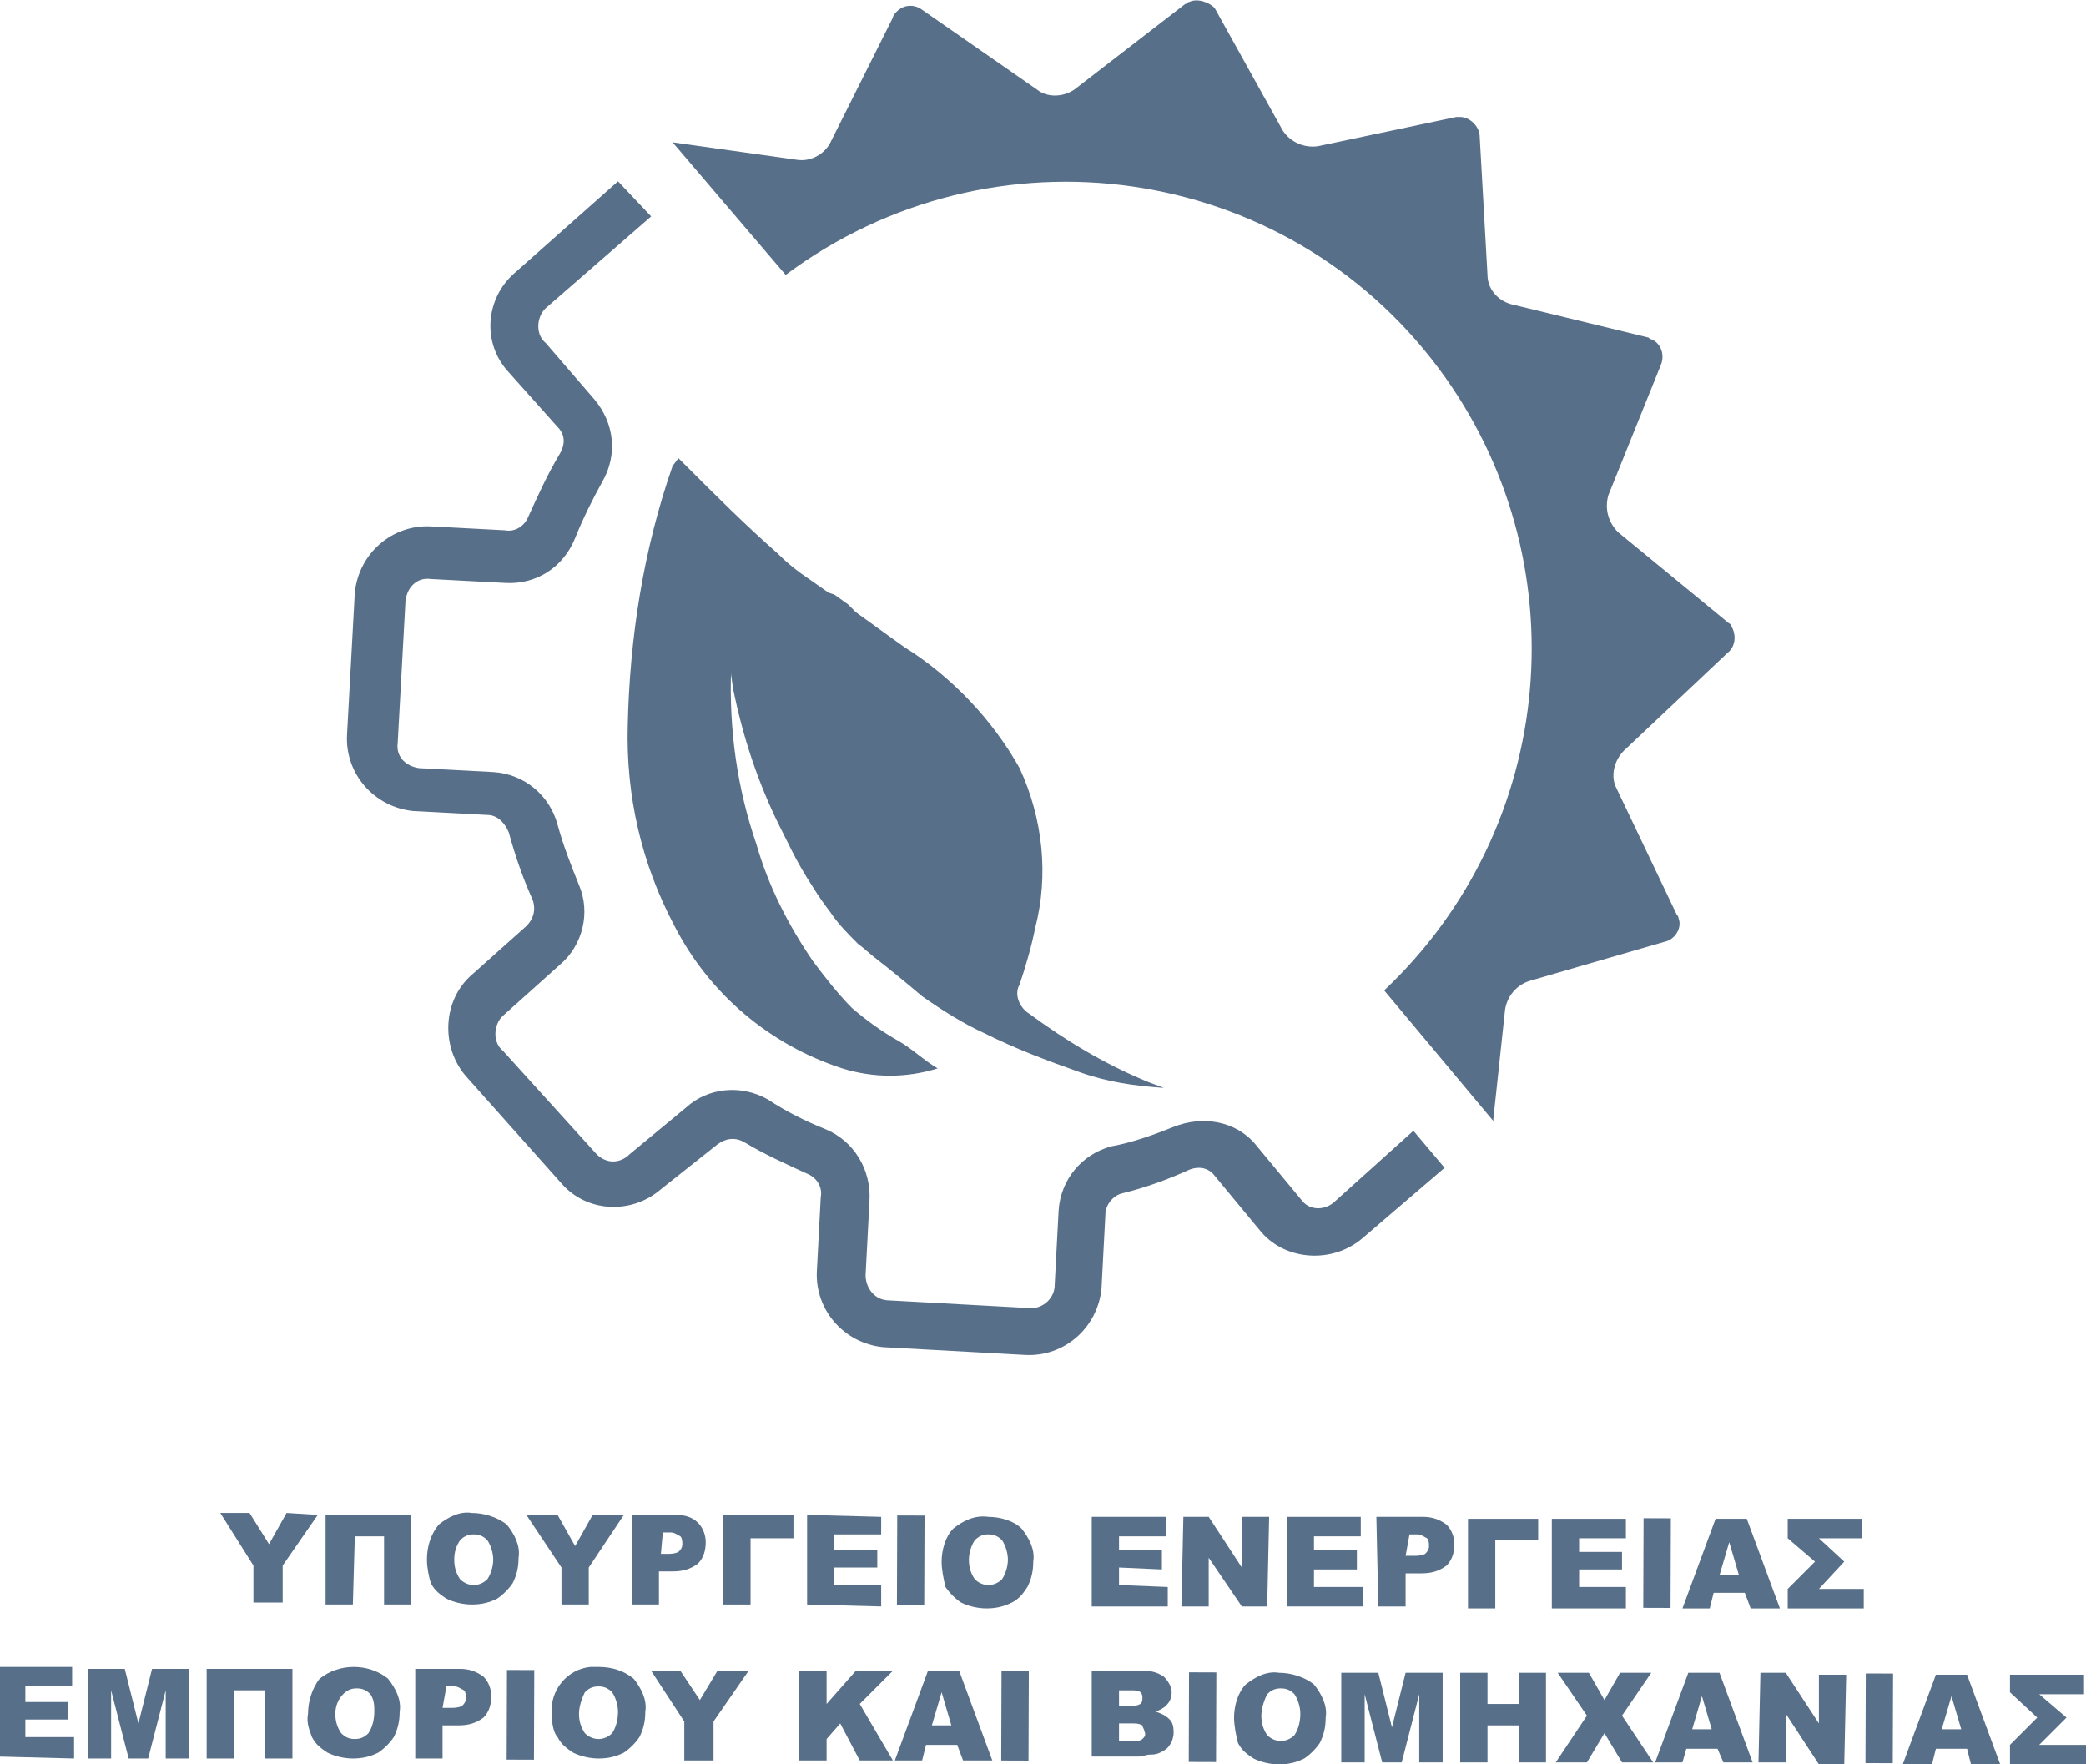 <?xml version="1.0" encoding="utf-8"?>
<!-- Generator: Adobe Illustrator 26.0.0, SVG Export Plug-In . SVG Version: 6.00 Build 0)  -->
<svg version="1.1" id="Layer_1" xmlns="http://www.w3.org/2000/svg" xmlns:xlink="http://www.w3.org/1999/xlink" x="0px" y="0px"
	 viewBox="0 0 107 90.5" style="enable-background:new 0 0 107 90.5;" xml:space="preserve">
<style type="text/css">
	.st0{fill:#586F89;}
</style>
<g>
	<path class="st0" d="M88.6,33.5c0.4-0.3,0.5-0.9,0.2-1.4c0-0.1-0.1-0.1-0.2-0.2L83,27.3c-0.5-0.5-0.7-1.2-0.5-1.9l2.7-6.7
		c0.2-0.5,0-1.1-0.5-1.3c-0.1,0-0.1-0.1-0.2-0.1l-7-1.7c-0.7-0.2-1.2-0.8-1.2-1.5L75.9,7c0-0.5-0.5-1-1-1c-0.1,0-0.2,0-0.2,0
		l-7.1,1.5c-0.7,0.1-1.4-0.2-1.8-0.8l-3.5-6.3C62,0.1,61.4-0.1,61,0.1c-0.1,0-0.1,0.1-0.2,0.1l-5.7,4.4c-0.6,0.4-1.4,0.4-1.9,0
		l-5.9-4.1c-0.4-0.3-1-0.3-1.4,0.2c-0.1,0.1-0.1,0.2-0.1,0.2l-3.2,6.4c-0.3,0.6-1,1-1.7,0.9l-6.4-0.9l5.8,6.8
		c10.6-7.9,25.6-5.8,33.5,4.8c7.3,9.8,6.1,23.5-2.8,31.9l5.6,6.7c0,0,0,0,0-0.1l0.6-5.6c0.1-0.7,0.6-1.3,1.3-1.5l6.9-2
		c0.5-0.1,0.9-0.7,0.7-1.2c0-0.1-0.1-0.2-0.1-0.2l-3.1-6.5c-0.3-0.6-0.1-1.4,0.4-1.9L88.6,33.5z"/>
	<path class="st0" d="M31.7,9.3l-5.3,4.7c-1.5,1.3-1.7,3.6-0.3,5.1c0,0,0,0,0,0l2.5,2.8c0.4,0.4,0.4,0.9,0.1,1.4
		c-0.6,1-1.1,2.1-1.6,3.2c-0.2,0.5-0.7,0.8-1.2,0.7l-3.8-0.2c-2-0.1-3.7,1.4-3.9,3.4l-0.4,7.3c-0.1,2,1.4,3.7,3.4,3.9l3.8,0.2
		c0.5,0,0.9,0.4,1.1,0.9c0.3,1.1,0.7,2.3,1.2,3.4c0.2,0.5,0.1,1-0.3,1.4L24.2,50c-1.5,1.3-1.6,3.7-0.3,5.2l4.9,5.5
		c1.3,1.5,3.6,1.6,5.1,0.3l2.9-2.3c0.4-0.3,0.9-0.4,1.4-0.1c1,0.6,2.1,1.1,3.2,1.6c0.5,0.2,0.8,0.7,0.7,1.2l-0.2,3.8
		c-0.1,2,1.4,3.7,3.4,3.9c0,0,0,0,0,0l7.3,0.4c2,0.1,3.7-1.4,3.9-3.4l0.2-3.8c0-0.5,0.4-1,0.9-1.1c1.2-0.3,2.3-0.7,3.4-1.2
		c0.5-0.2,1-0.1,1.3,0.3l2.4,2.9c1.3,1.5,3.7,1.6,5.2,0.3l4.2-3.6l-1.6-1.9l-4,3.6c-0.5,0.5-1.3,0.5-1.7,0l-2.4-2.9
		c-1-1.2-2.7-1.5-4.2-0.9c-1,0.4-2.1,0.8-3.2,1c-1.5,0.4-2.6,1.7-2.7,3.3l-0.2,3.8c0,0.7-0.6,1.2-1.2,1.2c0,0,0,0,0,0l-7.3-0.4
		c-0.7,0-1.2-0.6-1.2-1.3c0,0,0,0,0,0l0.2-3.8c0.1-1.6-0.8-3.1-2.3-3.7c-1-0.4-2-0.9-2.9-1.5c-1.4-0.8-3.1-0.6-4.2,0.4l-2.9,2.4
		c-0.5,0.5-1.2,0.5-1.7,0l-4.8-5.3c-0.5-0.4-0.5-1.2-0.1-1.7c0,0,0,0,0.1-0.1l2.9-2.6c1.2-1,1.6-2.7,1-4.1c-0.4-1-0.8-2-1.1-3.1
		c-0.4-1.5-1.7-2.6-3.3-2.7l-3.8-0.2c-0.7-0.1-1.2-0.6-1.1-1.3l0.4-7.3c0.1-0.7,0.6-1.2,1.3-1.1l3.8,0.2c1.6,0.1,3-0.8,3.6-2.3
		c0.4-1,0.9-2,1.4-2.9c0.8-1.4,0.6-3-0.4-4.2l-2.5-2.9c-0.5-0.4-0.5-1.2-0.1-1.7c0,0,0,0,0.1-0.1l5.4-4.7"/>
	<path class="st0" d="M34.5,23.9c-1.5,4.3-2.2,8.8-2.3,13.3c-0.1,3.6,0.7,7.1,2.4,10.3c1.8,3.5,4.9,6.1,8.6,7.3
		c1.6,0.5,3.3,0.5,4.9,0c-0.7-0.4-1.3-1-2-1.4c-0.9-0.5-1.7-1.1-2.4-1.7c-0.7-0.7-1.4-1.6-2-2.4c-1.3-1.9-2.3-3.9-2.9-6
		c-1-2.9-1.4-5.9-1.3-8.9c0,0.1,0,0.1,0,0.2l0.1,0.7c0.5,2.5,1.3,4.9,2.4,7.1c0.2,0.4,0.4,0.8,0.6,1.2c0.3,0.6,0.7,1.3,1.1,1.9
		c0.3,0.5,0.6,0.9,0.9,1.3c0.4,0.6,0.9,1.1,1.4,1.6c0.4,0.3,0.7,0.6,1.1,0.9c0.4,0.3,1.5,1.2,2.2,1.8c1,0.7,2.1,1.4,3.2,1.9
		c1.6,0.8,3.2,1.4,4.9,2c1.4,0.5,2.8,0.7,4.3,0.8l-0.8-0.3c-2.2-0.9-4.2-2.1-6.1-3.5c-0.5-0.3-0.8-1-0.5-1.5
		c0.3-0.9,0.6-1.9,0.8-2.9c0.7-2.7,0.4-5.6-0.8-8.2c-1.4-2.5-3.5-4.7-5.9-6.2l0,0l-0.7-0.5l0,0l-1.8-1.3l-0.4-0.4l0,0l-0.7-0.5
		l-0.3-0.1l-1-0.7l0,0c-0.6-0.4-1.1-0.8-1.6-1.3c-1.7-1.5-3.2-3-4.7-4.5l-0.4-0.4L34.5,23.9"/>
</g>
<g>
	<polygon class="st0" points="11.3,77.6 12.8,77.6 13.8,79.2 14.7,77.6 16.3,77.7 14.5,80.3 14.5,82.2 13,82.2 13,80.3 	"/>
	<polygon class="st0" points="21.1,82.3 19.7,82.3 19.7,78.8 18.2,78.8 18.1,82.3 16.7,82.3 16.7,77.7 21.1,77.7 	"/>
	<path class="st0" d="M21.9,80c0-0.7,0.2-1.3,0.6-1.8c0.5-0.4,1.1-0.7,1.7-0.6c0.6,0,1.3,0.2,1.8,0.6c0.4,0.5,0.7,1.1,0.6,1.7
		c0,0.5-0.1,0.9-0.3,1.3c-0.2,0.3-0.5,0.6-0.8,0.8c-0.4,0.2-0.8,0.3-1.3,0.3c-0.4,0-0.9-0.1-1.3-0.3c-0.3-0.2-0.6-0.4-0.8-0.8
		C22,80.9,21.9,80.4,21.9,80 M23.3,80c0,0.4,0.1,0.7,0.3,1c0.4,0.4,1,0.4,1.4,0c0,0,0,0,0,0c0.2-0.3,0.3-0.7,0.3-1
		c0-0.3-0.1-0.7-0.3-1c-0.2-0.2-0.4-0.3-0.7-0.3c-0.3,0-0.5,0.1-0.7,0.3C23.4,79.3,23.3,79.6,23.3,80"/>
	<polygon class="st0" points="27,77.7 28.6,77.7 29.5,79.3 30.4,77.7 32,77.7 30.2,80.4 30.2,82.3 28.8,82.3 28.8,80.4 	"/>
	<path class="st0" d="M32.4,77.7h2.3c0.4,0,0.8,0.1,1.1,0.4c0.3,0.3,0.4,0.7,0.4,1c0,0.4-0.1,0.8-0.4,1.1c-0.4,0.3-0.8,0.4-1.3,0.4
		h-0.7v1.7h-1.4L32.4,77.7z M33.9,79.7h0.3c0.2,0,0.4,0,0.6-0.1c0.1-0.1,0.2-0.2,0.2-0.4c0-0.1,0-0.3-0.1-0.4
		c-0.2-0.1-0.3-0.2-0.5-0.2h-0.4L33.9,79.7z"/>
	<polygon class="st0" points="40.7,78.9 38.5,78.9 38.5,82.3 37.1,82.3 37.1,77.7 40.7,77.7 	"/>
	<polygon class="st0" points="41.4,77.7 45.2,77.8 45.2,78.7 42.8,78.7 42.8,79.5 45,79.5 45,80.4 42.8,80.4 42.8,81.3 45.2,81.3 
		45.2,82.4 41.4,82.3 	"/>
	
		<rect x="44.5" y="79.3" transform="matrix(3.490598e-03 -1 1 3.490598e-03 -33.448 126.552)" class="st0" width="4.6" height="1.4"/>
	<path class="st0" d="M48.3,80.1c0-0.6,0.2-1.3,0.6-1.7c0.5-0.4,1.1-0.7,1.8-0.6c0.6,0,1.3,0.2,1.7,0.6c0.4,0.5,0.7,1.1,0.6,1.7
		c0,0.5-0.1,0.9-0.3,1.3c-0.2,0.3-0.4,0.6-0.8,0.8c-0.4,0.2-0.8,0.3-1.3,0.3c-0.4,0-0.9-0.1-1.3-0.3c-0.3-0.2-0.6-0.5-0.8-0.8
		C48.4,81,48.3,80.5,48.3,80.1 M49.7,80c0,0.4,0.1,0.7,0.3,1c0.4,0.4,1,0.4,1.4,0c0,0,0,0,0,0c0.2-0.3,0.3-0.7,0.3-1
		c0-0.3-0.1-0.7-0.3-1c-0.2-0.2-0.4-0.3-0.7-0.3c-0.3,0-0.5,0.1-0.7,0.3C49.8,79.3,49.7,79.7,49.7,80"/>
	<polygon class="st0" points="56,77.8 59.8,77.8 59.8,78.8 57.4,78.8 57.4,79.5 59.6,79.5 59.6,80.5 57.4,80.4 57.4,81.3 59.9,81.4 
		59.9,82.4 56,82.4 	"/>
	<polygon class="st0" points="60.7,77.8 62,77.8 63.7,80.4 63.7,77.8 65.1,77.8 65,82.4 63.7,82.4 62,79.9 62,82.4 60.6,82.4 	"/>
	<polygon class="st0" points="66,77.8 69.8,77.8 69.8,78.8 67.4,78.8 67.4,79.5 69.6,79.5 69.6,80.5 67.4,80.5 67.4,81.4 69.9,81.4 
		69.9,82.4 66,82.4 	"/>
	<path class="st0" d="M70.6,77.8H73c0.4,0,0.8,0.1,1.2,0.4c0.3,0.3,0.4,0.7,0.4,1c0,0.4-0.1,0.8-0.4,1.1c-0.4,0.3-0.8,0.4-1.3,0.4
		h-0.8v1.7h-1.4L70.6,77.8z M72.1,79.8h0.4c0.2,0,0.4,0,0.6-0.1c0.1-0.1,0.2-0.2,0.2-0.4c0-0.1,0-0.3-0.1-0.4
		c-0.2-0.1-0.3-0.2-0.5-0.2h-0.4L72.1,79.8z"/>
	<polygon class="st0" points="78.9,79 76.7,79 76.7,82.5 75.3,82.5 75.3,77.9 78.9,77.9 	"/>
	<polygon class="st0" points="79.6,77.9 83.4,77.9 83.4,78.9 81,78.9 81,79.6 83.2,79.6 83.2,80.5 81,80.5 81,81.4 83.4,81.4 
		83.4,82.5 79.6,82.5 	"/>
	
		<rect x="82.7" y="79.5" transform="matrix(3.490598e-03 -1 1 3.490598e-03 4.501 164.893)" class="st0" width="4.6" height="1.4"/>
	<path class="st0" d="M89.5,81.7h-1.6l-0.2,0.8h-1.4l1.7-4.6h1.6l1.7,4.6h-1.5L89.5,81.7z M89.2,80.8l-0.5-1.7l-0.5,1.7L89.2,80.8z"
		/>
	<polygon class="st0" points="95.6,82.5 91.7,82.5 91.7,81.5 93.1,80.1 91.7,78.9 91.7,77.9 95.5,77.9 95.5,78.9 93.3,78.9 
		94.6,80.1 93.3,81.5 95.6,81.5 	"/>
</g>
<g>
	<polygon class="st0" points="-0.1,85.5 3.7,85.5 3.7,86.5 1.3,86.5 1.3,87.3 3.5,87.3 3.5,88.2 1.3,88.2 1.3,89.1 3.8,89.1 
		3.8,90.2 -0.1,90.1 	"/>
	<polygon class="st0" points="4.5,85.6 6.4,85.6 7.1,88.4 7.8,85.6 9.7,85.6 9.7,90.2 8.5,90.2 8.5,86.7 7.6,90.2 6.6,90.2 
		5.7,86.7 5.7,90.2 4.5,90.2 	"/>
	<polygon class="st0" points="15,90.2 13.6,90.2 13.6,86.7 12,86.7 12,90.2 10.6,90.2 10.6,85.6 15,85.6 	"/>
	<path class="st0" d="M15.8,87.9c0-0.6,0.2-1.3,0.6-1.8c1-0.8,2.5-0.8,3.5,0c0.4,0.5,0.7,1.1,0.6,1.7c0,0.5-0.1,0.9-0.3,1.3
		c-0.2,0.3-0.5,0.6-0.8,0.8c-0.4,0.2-0.8,0.3-1.3,0.3c-0.4,0-0.9-0.1-1.3-0.3c-0.3-0.2-0.6-0.4-0.8-0.8
		C15.9,88.8,15.7,88.4,15.8,87.9 M17.2,87.9c0,0.4,0.1,0.7,0.3,1c0.2,0.2,0.4,0.3,0.7,0.3c0.3,0,0.5-0.1,0.7-0.3
		c0.2-0.3,0.3-0.7,0.3-1.1c0-0.3,0-0.6-0.2-0.9c-0.2-0.2-0.4-0.3-0.7-0.3c-0.3,0-0.5,0.1-0.7,0.3C17.3,87.2,17.2,87.6,17.2,87.9"/>
	<path class="st0" d="M21.3,85.6h2.3c0.4,0,0.8,0.1,1.2,0.4c0.3,0.3,0.4,0.7,0.4,1c0,0.4-0.1,0.8-0.4,1.1c-0.4,0.3-0.8,0.4-1.3,0.4
		h-0.8v1.7h-1.4L21.3,85.6z M22.7,87.6h0.4c0.2,0,0.4,0,0.6-0.1c0.1-0.1,0.2-0.2,0.2-0.4c0-0.1,0-0.3-0.1-0.4
		c-0.2-0.1-0.3-0.2-0.5-0.2h-0.4L22.7,87.6z"/>
	
		<rect x="24.4" y="87.2" transform="matrix(3.490598e-03 -1 1 3.490598e-03 -61.296 114.352)" class="st0" width="4.6" height="1.4"/>
	<path class="st0" d="M28.3,87.9c-0.1-1.2,0.8-2.3,2-2.4c0.1,0,0.3,0,0.4,0c0.7,0,1.3,0.2,1.8,0.6c0.4,0.5,0.7,1.1,0.6,1.7
		c0,0.5-0.1,0.9-0.3,1.3c-0.2,0.3-0.5,0.6-0.8,0.8c-0.4,0.2-0.8,0.3-1.3,0.3c-0.4,0-0.9-0.1-1.3-0.3c-0.3-0.2-0.6-0.4-0.8-0.8
		C28.4,88.9,28.3,88.4,28.3,87.9 M29.7,87.9c0,0.4,0.1,0.7,0.3,1c0.4,0.4,1,0.4,1.4,0c0,0,0,0,0,0c0.2-0.3,0.3-0.7,0.3-1.1
		c0-0.3-0.1-0.7-0.3-1c-0.2-0.2-0.4-0.3-0.7-0.3c-0.3,0-0.5,0.1-0.7,0.3C29.8,87.2,29.7,87.6,29.7,87.9"/>
	<polygon class="st0" points="33.4,85.7 34.9,85.7 35.9,87.2 36.8,85.7 38.4,85.7 36.6,88.3 36.6,90.3 35.1,90.3 35.1,88.3 	"/>
	<polygon class="st0" points="41,85.7 42.4,85.7 42.4,87.4 43.9,85.7 45.8,85.7 44.1,87.4 45.8,90.3 44.1,90.3 43.1,88.4 42.4,89.2 
		42.4,90.3 41,90.3 	"/>
	<path class="st0" d="M49.1,89.5h-1.6l-0.2,0.8h-1.4l1.7-4.6h1.6l1.7,4.6h-1.5L49.1,89.5z M48.8,88.5l-0.5-1.7l-0.5,1.7H48.8z"/>
	
		<rect x="49.8" y="87.3" transform="matrix(3.490598e-03 -1 1 3.490598e-03 -36.117 139.798)" class="st0" width="4.6" height="1.4"/>
	<path class="st0" d="M56,85.7h2.7c0.4,0,0.7,0.1,1,0.3c0.2,0.2,0.4,0.5,0.4,0.8c0,0.3-0.1,0.5-0.3,0.7c-0.1,0.1-0.3,0.2-0.5,0.3
		c0.3,0.1,0.5,0.2,0.7,0.4c0.2,0.2,0.2,0.5,0.2,0.7c0,0.2-0.1,0.5-0.2,0.6c-0.1,0.2-0.3,0.3-0.5,0.4c-0.2,0.1-0.4,0.1-0.5,0.1
		c-0.2,0-0.4,0.1-0.6,0.1H56L56,85.7z M57.4,87.5H58c0.2,0,0.3,0,0.5-0.1c0.1-0.1,0.1-0.2,0.1-0.3c0-0.1,0-0.2-0.1-0.3
		c-0.1-0.1-0.3-0.1-0.5-0.1h-0.6L57.4,87.5z M57.4,89.3h0.7c0.2,0,0.4,0,0.5-0.1c0.1-0.1,0.2-0.2,0.1-0.4c0-0.1-0.1-0.2-0.1-0.3
		c-0.2-0.1-0.3-0.1-0.5-0.1h-0.7V89.3z"/>
	
		<rect x="59.4" y="87.3" transform="matrix(3.490598e-03 -1 1 3.490598e-03 -26.531 149.472)" class="st0" width="4.6" height="1.4"/>
	<path class="st0" d="M63.3,88.1c0-0.6,0.2-1.3,0.6-1.7c0.5-0.4,1.1-0.7,1.7-0.6c0.6,0,1.3,0.2,1.8,0.6c0.4,0.5,0.7,1.1,0.6,1.7
		c0,0.5-0.1,0.9-0.3,1.3c-0.2,0.3-0.5,0.6-0.8,0.8c-0.4,0.2-0.8,0.3-1.3,0.3c-0.4,0-0.9-0.1-1.3-0.3c-0.3-0.2-0.6-0.4-0.8-0.8
		C63.4,89,63.3,88.5,63.3,88.1 M64.7,88c0,0.4,0.1,0.7,0.3,1c0.4,0.4,1,0.4,1.4,0c0,0,0,0,0,0c0.2-0.3,0.3-0.7,0.3-1.1
		c0-0.3-0.1-0.7-0.3-1c-0.2-0.2-0.4-0.3-0.7-0.3c-0.3,0-0.5,0.1-0.7,0.3C64.8,87.3,64.7,87.7,64.7,88"/>
	<polygon class="st0" points="68.8,85.8 70.7,85.8 71.4,88.6 72.1,85.8 74,85.8 74,90.4 72.8,90.4 72.8,86.9 71.9,90.4 70.9,90.4 
		70,86.9 70,90.4 68.8,90.4 	"/>
	<polygon class="st0" points="74.9,85.8 76.3,85.8 76.3,87.4 77.9,87.4 77.9,85.8 79.3,85.8 79.3,90.4 77.9,90.4 77.9,88.5 
		76.3,88.5 76.3,90.4 74.9,90.4 	"/>
	<polygon class="st0" points="79.9,85.8 81.5,85.8 82.3,87.2 83.1,85.8 84.7,85.8 83.2,88 84.8,90.4 83.2,90.4 82.3,88.9 81.4,90.4 
		79.8,90.4 81.4,88 	"/>
	<path class="st0" d="M88.1,89.7h-1.6l-0.2,0.7h-1.4l1.7-4.6h1.6l1.7,4.6h-1.5L88.1,89.7z M87.8,88.7l-0.5-1.7l-0.5,1.7H87.8z"/>
	<polygon class="st0" points="90.3,85.8 91.6,85.8 93.3,88.4 93.3,85.9 94.7,85.9 94.6,90.5 93.3,90.5 91.6,87.9 91.6,90.4 
		90.2,90.4 	"/>
	
		<rect x="94.1" y="87.5" transform="matrix(3.490598e-03 -1 1 3.490598e-03 7.86 184.23)" class="st0" width="4.6" height="1.4"/>
	<path class="st0" d="M100.9,89.7h-1.6l-0.2,0.8h-1.5l1.7-4.6h1.6l1.7,4.6h-1.5L100.9,89.7z M100.6,88.7l-0.5-1.7l-0.5,1.7
		L100.6,88.7z"/>
	<polygon class="st0" points="107,90.5 103.1,90.5 103.1,89.5 104.5,88.1 103.1,86.8 103.1,85.9 106.9,85.9 106.9,86.9 104.6,86.9 
		106,88.1 104.6,89.5 107,89.5 	"/>
</g>
</svg>

